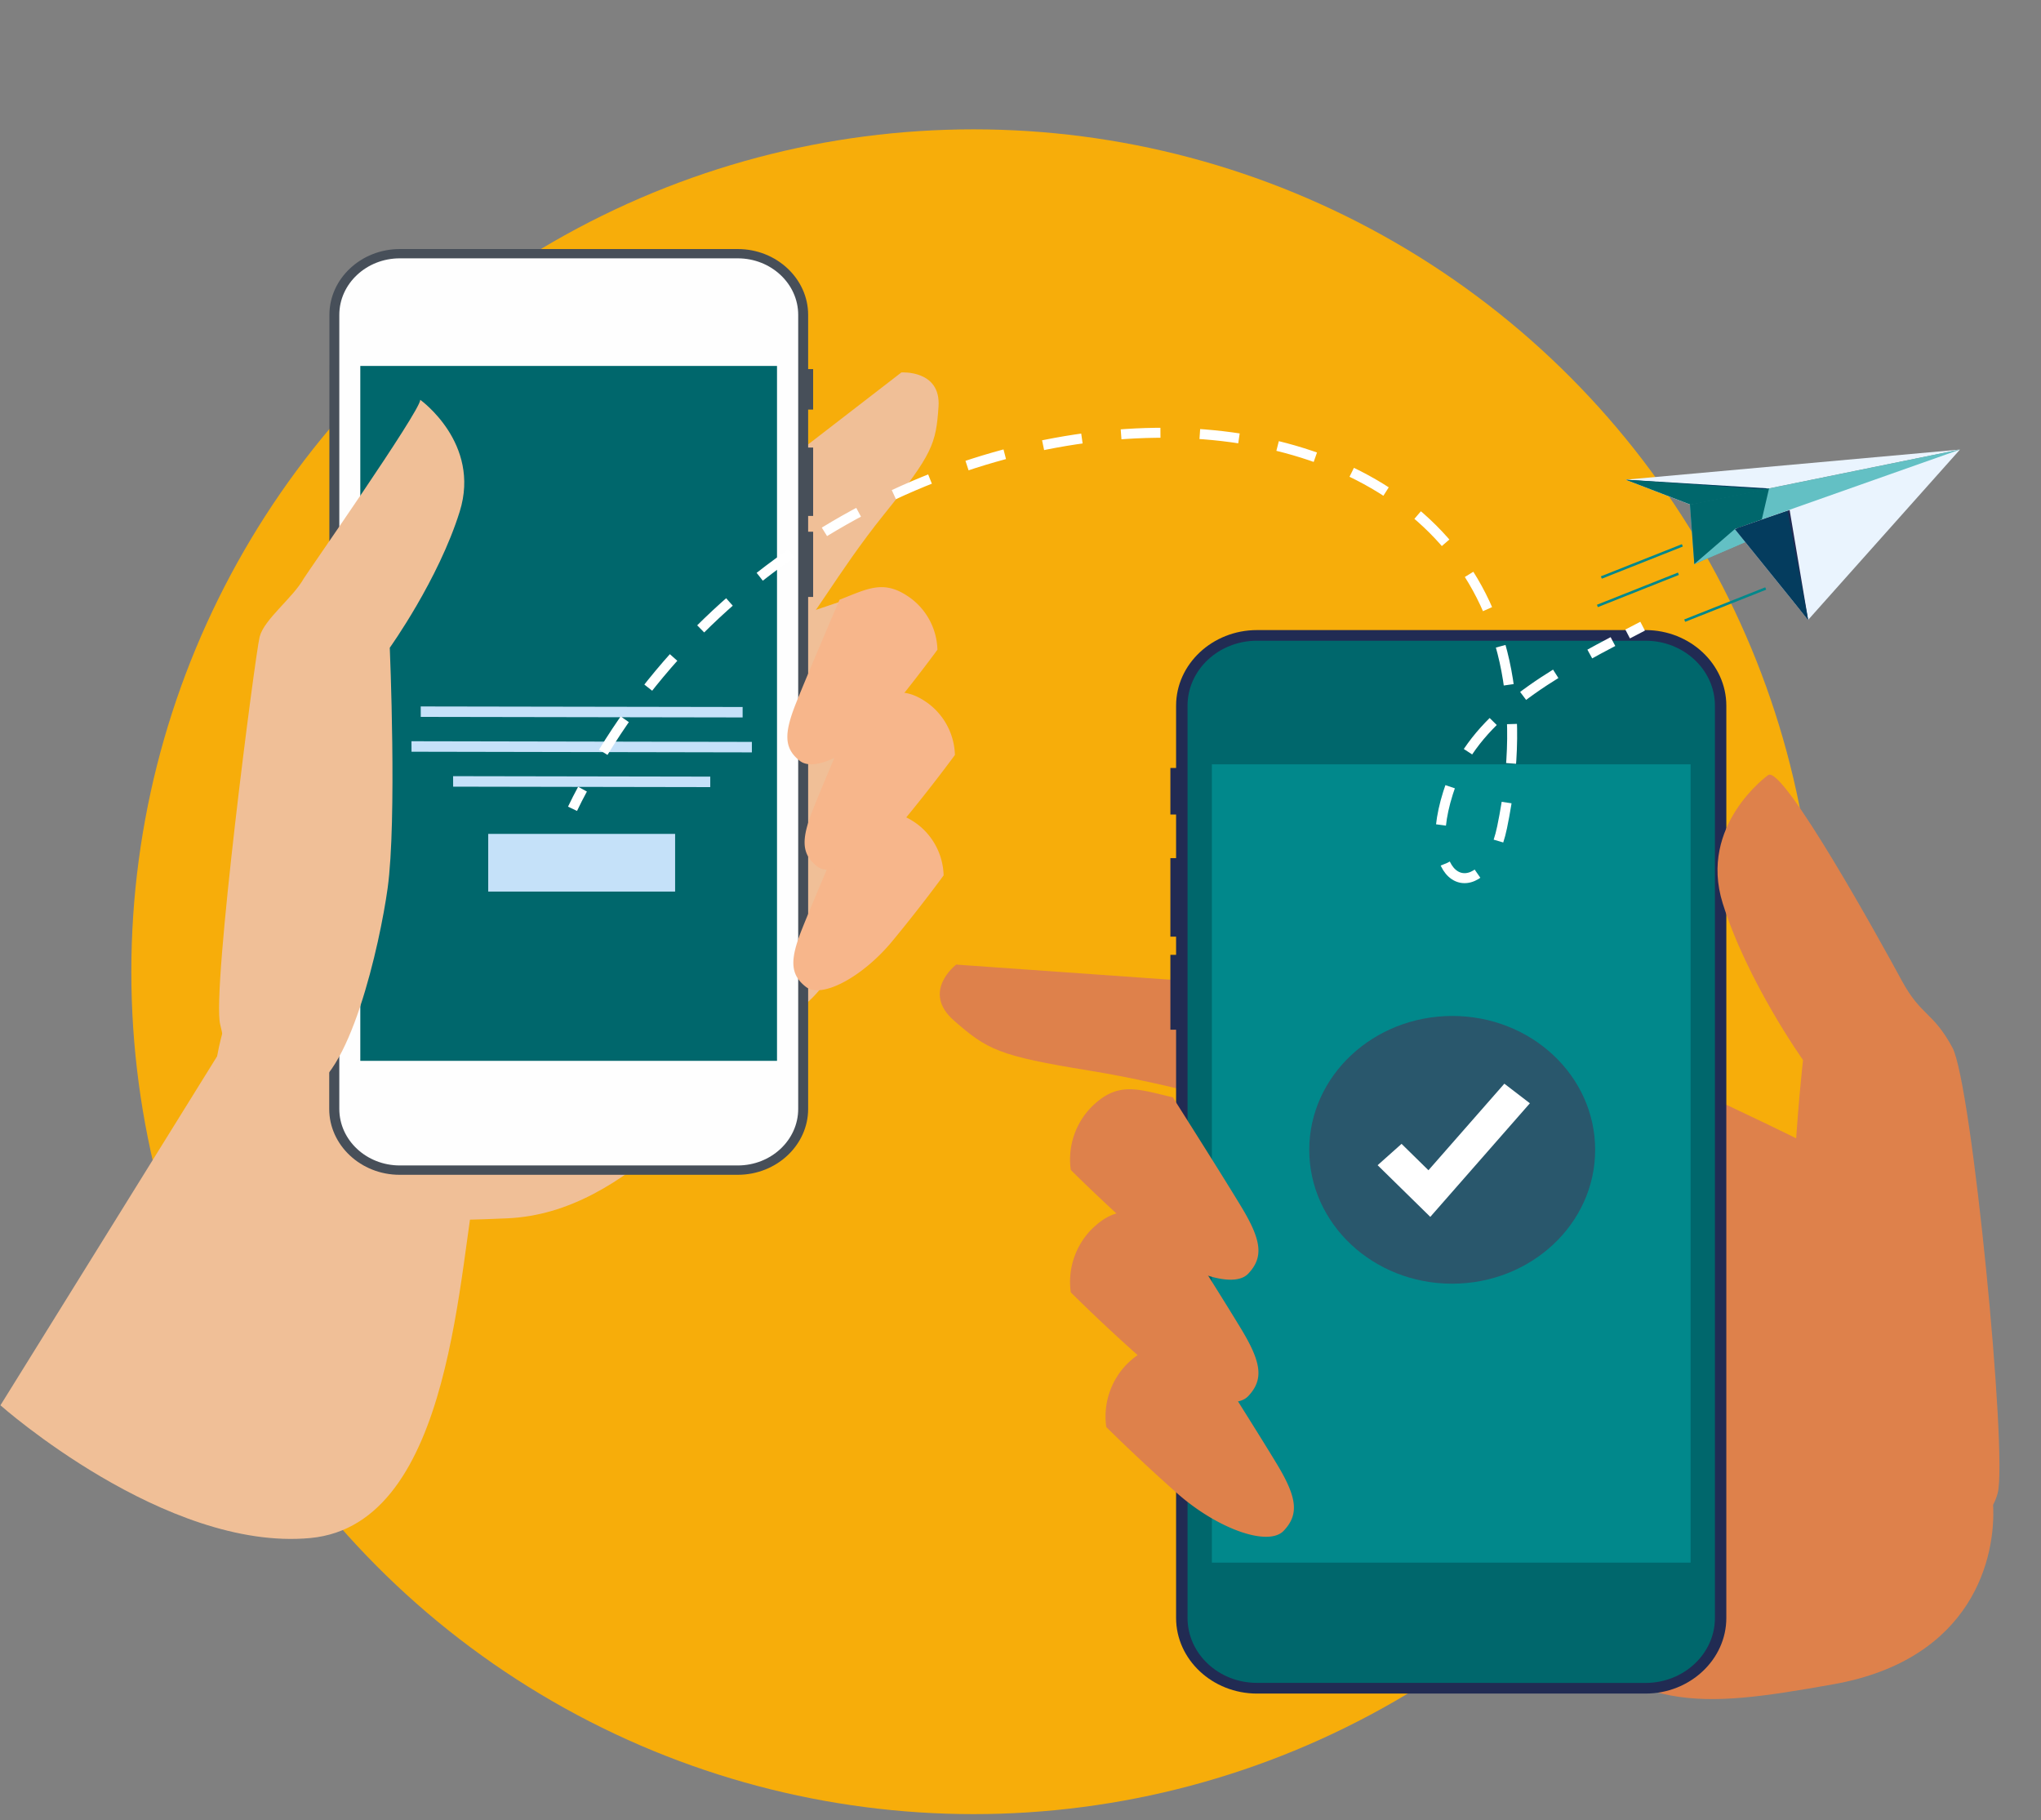 <?xml version="1.0" encoding="UTF-8"?> <svg xmlns="http://www.w3.org/2000/svg" viewBox="0 0 408.43 364.18"><rect x="0" y="0" width="408.43" height="364.18" fill="#808080" stroke="none"/><circle cx="194.83" cy="194.43" r="168.55" style="fill:#f7ad0a"></circle><path d="M324.27,211.25s39.94,18.06,47.27,23,26.63,56,27.29,66.64-4,31.13-31.95,36.11-38.62,5.61-59.92-13.7S281.66,199.42,324.27,211.25Z" style="fill:#de814b"></path><path d="M249.93,197.14,191.35,193s-7.1,5.39-.44,11.21,8.87,7.05,27.07,10,32,7.89,36,7.06S249.93,197.14,249.93,197.14Z" style="fill:#de814b"></path><polygon points="237.24 162.97 237.24 162.97 234.21 162.97 234.21 162.97 234.21 153.66 234.21 153.66 237.24 153.66 237.24 153.66 237.24 162.97" style="fill:#212b53"></polygon><polygon points="237.24 187.41 237.24 187.41 234.21 187.41 234.21 187.41 234.21 171.7 234.21 171.7 237.24 171.7 237.24 171.7 237.24 187.41" style="fill:#212b53"></polygon><polygon points="237.24 206.03 237.24 206.03 234.21 206.03 234.21 206.03 234.21 191.05 234.21 191.05 237.24 191.05 237.24 191.05 237.24 206.03" style="fill:#212b53"></polygon><path d="M345.46,323.73c0,8.32-7.27,15.13-16.17,15.13H251.53c-8.9,0-16.18-6.81-16.18-15.13V141.2c0-8.32,7.28-15.13,16.18-15.13h77.76c8.9,0,16.17,6.81,16.17,15.13Z" style="fill:#212b53"></path><path d="M251.53,336.72c-7.66,0-13.89-5.83-13.89-13V141.2c0-7.17,6.23-13,13.89-13h77.76c7.66,0,13.89,5.83,13.89,13V323.73c0,7.16-6.23,13-13.89,13Z" style="fill:#00676c"></path><rect x="242.51" y="152.93" width="95.8" height="159.73" style="fill:#01888b"></rect><path d="M241.8,271s9.76,15.36,13.76,22,4.43,10,1.33,13.28-13.32-.41-21.3-7.47-14.21-13.28-14.21-13.28a15,15,0,0,1,4-12.46C230.7,267.71,234.7,269.38,241.8,271Z" style="fill:#de814b"></path><path d="M353.83,155.08s-14,10-9.09,25.67,16.07,31.35,16.07,31.35-5,43.78.51,55.36,13,24.69,21,31.15,15.44,7.82,17.45.11-5.18-81.92-9.07-89.12-6.26-6.24-10.15-13.43S356.82,153,353.83,155.08Z" style="fill:#de814b"></path><path d="M234.7,244.05s9.76,15.36,13.76,22,4.43,10,1.33,13.29-13.32-.42-21.31-7.47-14.2-13.29-14.2-13.29a15,15,0,0,1,4-12.45C223.6,240.73,227.6,242.39,234.7,244.05Z" style="fill:#de814b"></path><path d="M234.7,219.56s9.76,15.36,13.76,22,4.43,10,1.33,13.28-13.32-.41-21.31-7.47-14.2-13.28-14.2-13.28a15,15,0,0,1,4-12.46C223.6,216.24,227.6,217.9,234.7,219.56Z" style="fill:#de814b"></path><path d="M168.71,120.19s-95.4,32-101.77,36.31-24.22,48.78-23.76,58c1.53,30.36,34,30.36,58.32,29.27,24.74-1.1,41.72-26.56,60.26-43.36S186.68,115.85,168.71,120.19Z" style="fill:#f0bf97"></path><path d="M45.86,207.46.09,281.18s33,29.27,62,26.56S91.64,252.45,95.7,234s-51.62-29-51.62-29" style="fill:#f0bf97"></path><path d="M144.38,102.3l36-27.78s7.94-.55,7.43,6.85S186.67,90.8,177,102.8s-15.22,22.84-18.28,24.55S144.38,102.3,144.38,102.3Z" style="fill:#f0bf97"></path><polygon points="160.08 81.95 160.08 81.95 162.72 81.95 162.72 81.95 162.72 73.85 162.72 73.85 160.08 73.85 160.08 73.85 160.08 81.95" style="fill:#474f59"></polygon><polygon points="160.08 103.23 160.08 103.23 162.72 103.23 162.72 103.23 162.72 89.55 162.72 89.55 160.08 89.55 160.08 89.55 160.08 103.23" style="fill:#474f59"></polygon><polygon points="160.08 119.44 160.08 119.44 162.72 119.44 162.72 119.44 162.72 106.39 162.72 106.39 160.08 106.39 160.08 106.39 160.08 119.44" style="fill:#474f59"></polygon><path d="M65.88,221.88c0,7.25,6.33,13.18,14.08,13.18h67.68c7.75,0,14.08-5.93,14.08-13.18V63c0-7.24-6.33-13.17-14.08-13.17H80c-7.75,0-14.08,5.93-14.08,13.17Z" style="fill:#474f59"></path><path d="M147.64,233.19c6.67,0,12.09-5.07,12.09-11.31V63c0-6.23-5.42-11.31-12.09-11.31H80c-6.67,0-12.1,5.08-12.1,11.31V221.88c0,6.24,5.43,11.31,12.1,11.31Z" style="fill:#fefefe"></path><rect x="72.1" y="73.22" width="83.39" height="139.04" style="fill:#00676c"></rect><path d="M169.2,165.21s-6.21,14.43-8.69,20.64-2.4,9.13.75,11.6,11.39-2,17.26-9.09,10.31-13.21,10.31-13.21a13.29,13.29,0,0,0-5.21-10.21C178.27,161,175.07,162.89,169.2,165.21Z" style="fill:#f7b68b"></path><path d="M84.1,80s12.16,8.67,7.9,22.34S78,129.6,78,129.6s1.47,34.49-.44,48.19c-1.52,10.94-7.63,38.7-16.64,40.51-16.22,3.25-15.1-6.6-16.85-13.3s7-74.06,7.89-77.58,6.65-7.77,8.84-11.69C61.2,115,84.11,82.24,84.1,80Z" style="fill:#f0bf97"></path><path d="M171.45,141.11s-6.2,14.43-8.69,20.65-2.39,9.12.75,11.59,11.4-2,17.26-9.09,10.32-13.2,10.32-13.2a13.34,13.34,0,0,0-5.22-10.22C180.52,136.87,177.32,138.79,171.45,141.11Z" style="fill:#f7b68b"></path><path d="M168,120s-6.2,14.43-8.69,20.65-2.39,9.12.75,11.59,11.4-2,17.26-9.09S187.59,130,187.59,130a13.31,13.31,0,0,0-5.22-10.21C177,115.8,173.82,117.73,168,120Z" style="fill:#f7b68b"></path><polygon points="84.2 143.44 84.19 141.35 148.61 141.46 148.61 143.55 84.2 143.44" style="fill:#c5e1f9"></polygon><polygon points="82.35 150.41 82.34 148.31 150.46 148.44 150.46 150.54 82.35 150.41" style="fill:#c5e1f9"></polygon><polygon points="90.68 157.4 90.67 155.3 142.13 155.39 142.13 157.49 90.68 157.4" style="fill:#c5e1f9"></polygon><rect x="97.7" y="166.85" width="37.4" height="11.54" style="fill:#c5e1f9"></rect><path d="M319.21,230.07c0,14.78-12.82,26.78-28.63,26.78S262,244.85,262,230.07s12.82-26.79,28.63-26.79S319.21,215.27,319.21,230.07Z" style="fill:#29576c"></path><polygon points="286.22 243.48 275.68 233.14 280.47 228.87 285.85 234.15 301.04 216.83 306.15 220.75 286.22 243.48" style="fill:#fff"></polygon><path d="M114.57,161.83c.63-1.32,1.29-2.63,2-3.93" style="fill:none;stroke:#fff;stroke-miterlimit:10;stroke-width:1.996px"></path><path d="M120.72,150.52c54.62-89.59,200.68-85.41,179.87,15-3.37,16.28-16.89,12.36-10.82-6.86,4.33-13.71,17.21-22,33-30.29" style="fill:none;stroke:#fff;stroke-miterlimit:10;stroke-width:1.996px;stroke-dasharray:7.884,7.884"></path><path d="M325.71,126.85l3-1.56" style="fill:none;stroke:#fff;stroke-miterlimit:10;stroke-width:1.996px"></path><polygon points="325.29 95.98 392.22 89.95 338.18 100.95 325.29 95.98" style="fill:#eaf4fe"></polygon><polygon points="339.05 112.86 392.22 89.95 338.18 100.95 339.05 112.86" style="fill:#63c0c4"></polygon><polygon points="325.45 95.99 354.01 97.73 338.95 100.82 325.45 95.99" style="fill:#043c5e"></polygon><polygon points="325.29 95.98 353.48 97.94 338.3 100.98 325.29 95.98" style="fill:#00676c"></polygon><polygon points="339.05 112.86 351.85 106.98 354.01 97.73 338.18 100.95 339.05 112.86" style="fill:#00676c"></polygon><polygon points="339.05 112.86 392.22 89.95 347.15 105.87 339.05 112.86" style="fill:#63c0c4"></polygon><polygon points="361.83 124.03 392.22 89.95 347.15 105.87 361.83 124.03" style="fill:#eaf4fe"></polygon><polygon points="361.83 124.03 358.13 102.05 347.57 105.7 361.83 124.03" style="fill:#212b53"></polygon><polygon points="361.83 124.03 357.71 102.22 347.15 105.87 361.83 124.03" style="fill:#043c5e"></polygon><line x1="335.87" y1="114.8" x2="319.66" y2="121.24" style="fill:none;stroke:#01888b;stroke-miterlimit:10;stroke-width:0.506px"></line><line x1="353.34" y1="117.75" x2="337.13" y2="124.18" style="fill:none;stroke:#01888b;stroke-miterlimit:10;stroke-width:0.506px"></line><line x1="336.66" y1="109.12" x2="320.45" y2="115.55" style="fill:none;stroke:#01888b;stroke-miterlimit:10;stroke-width:0.506px"></line></svg> 